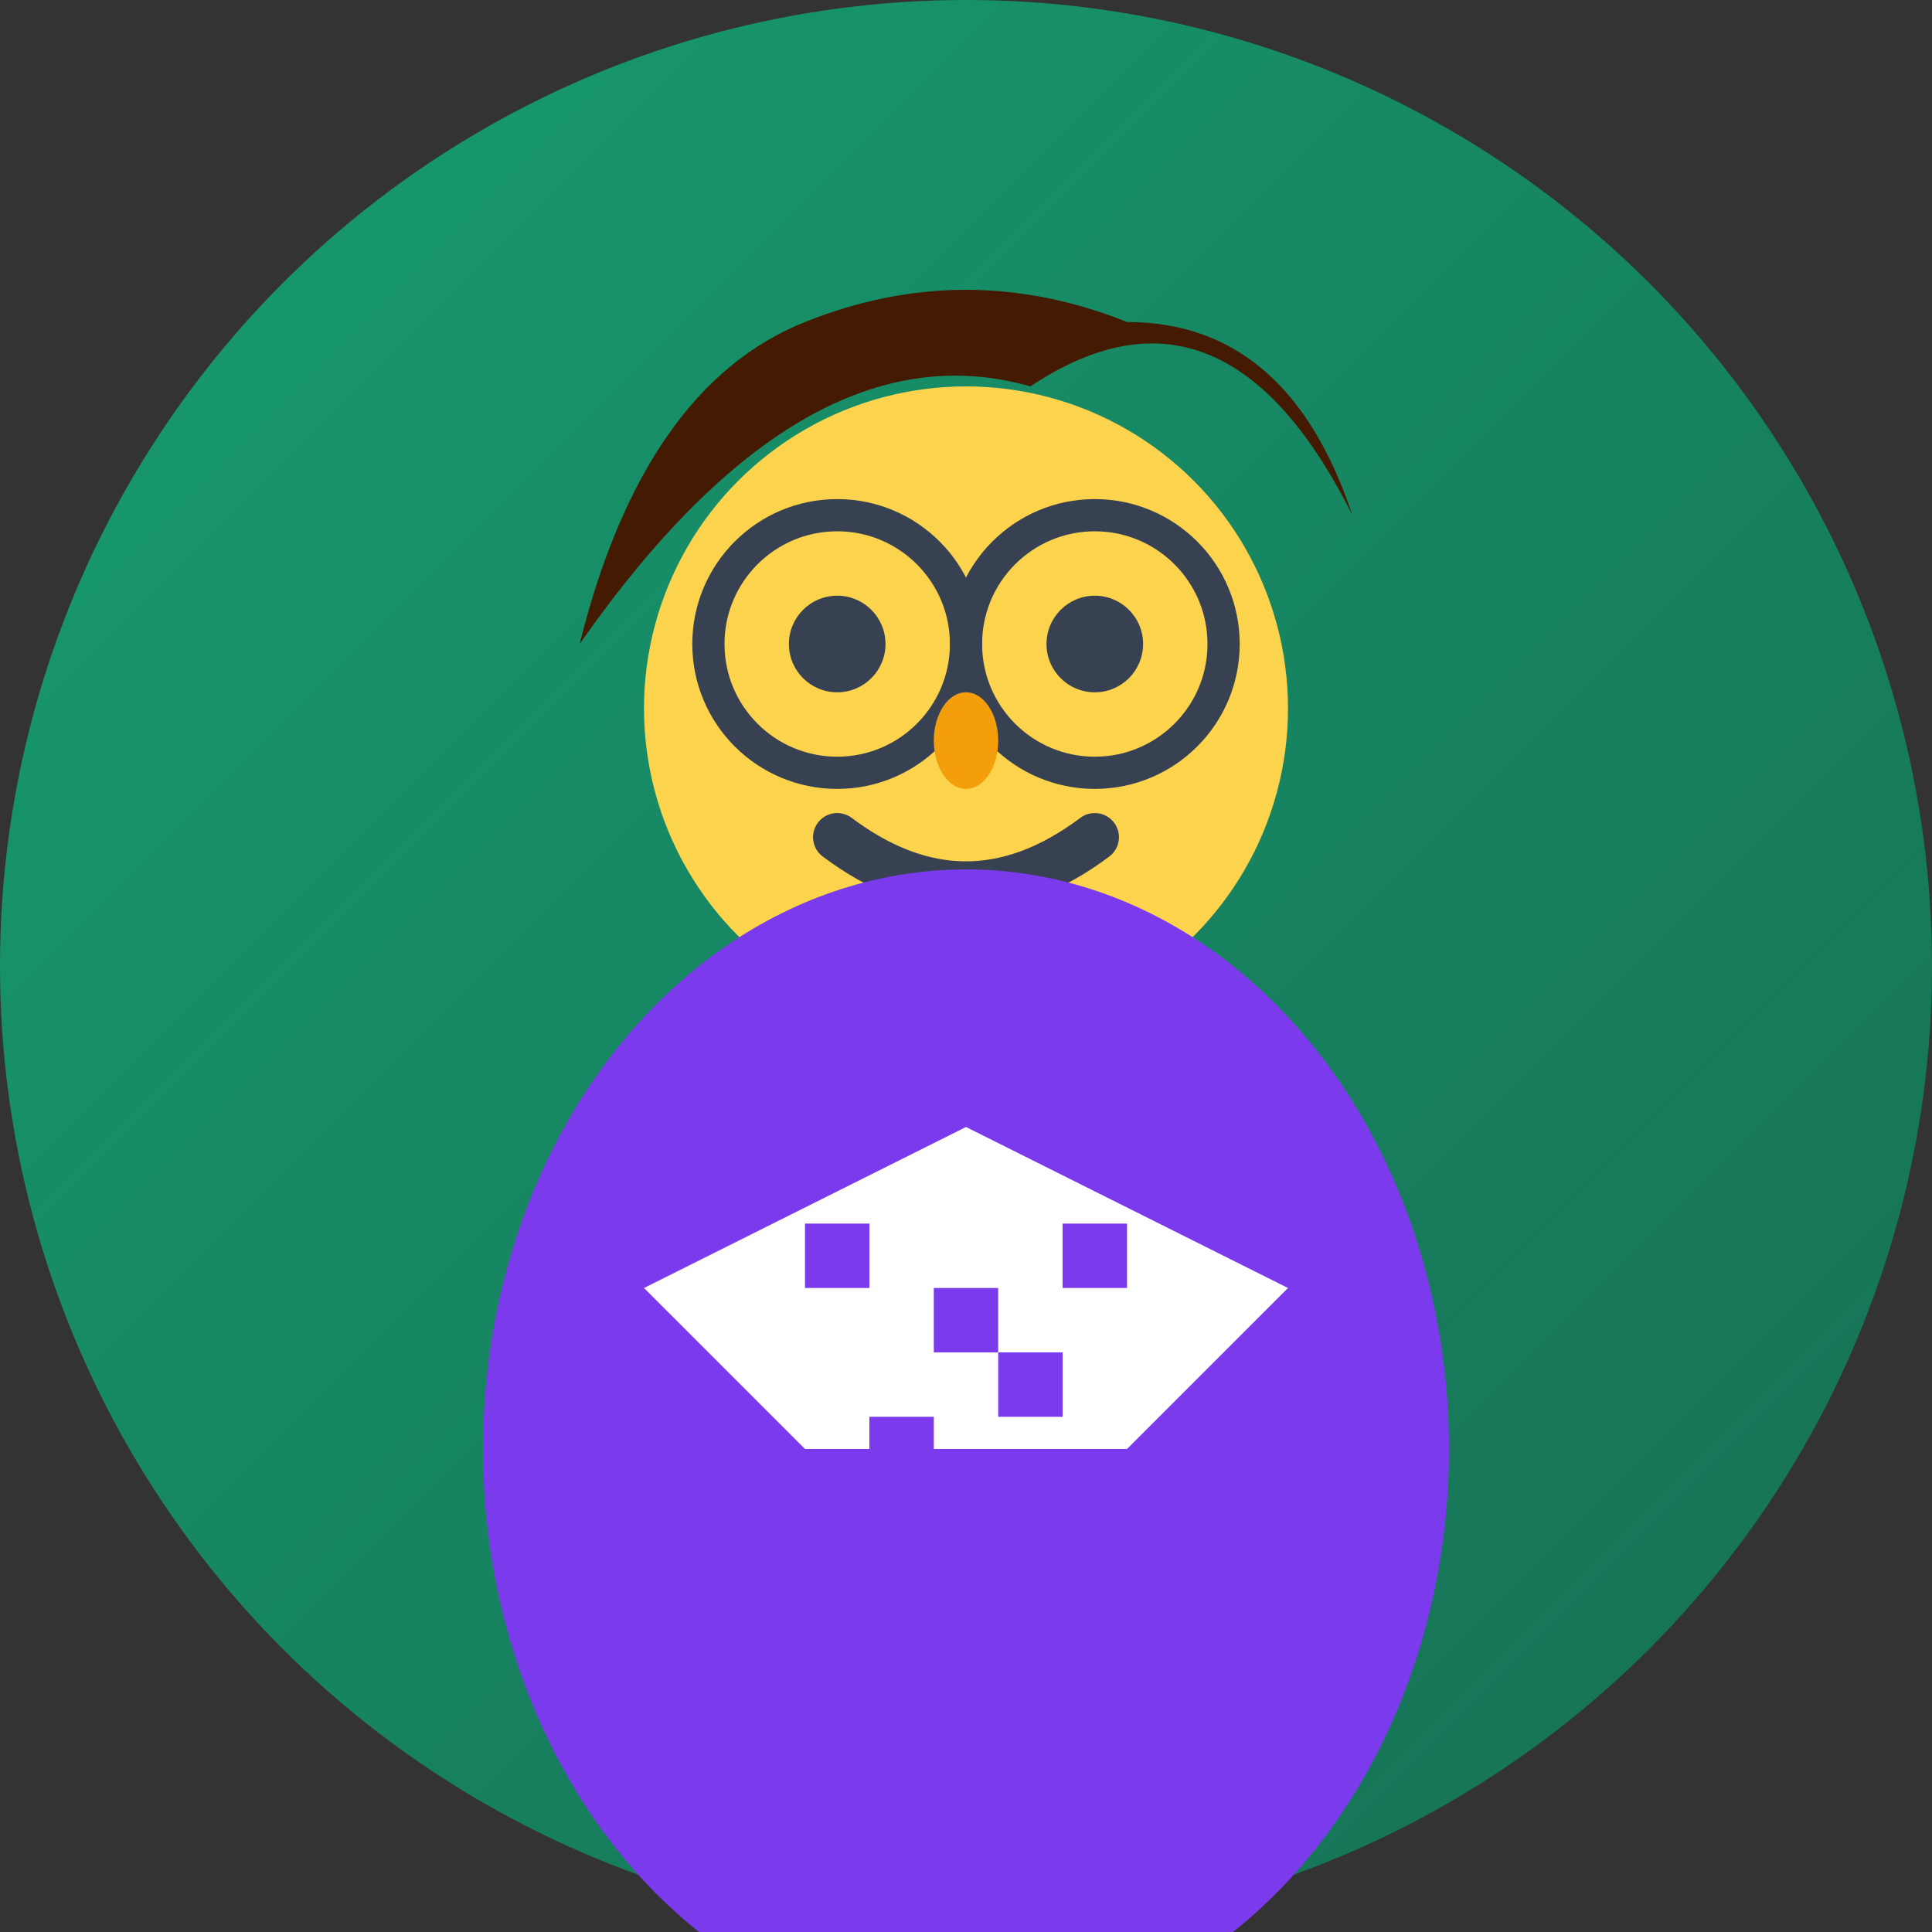 <svg width="60" height="60" viewBox="0 0 60 60" xmlns="http://www.w3.org/2000/svg">
  <rect x="0" y="0" width="60" height="60" fill="#333333" stroke="none"/>
  <defs>
    <linearGradient id="avatar2Gradient" x1="0%" y1="0%" x2="100%" y2="100%">
      <stop offset="0%" style="stop-color:#10B981;stop-opacity:0.8" />
      <stop offset="100%" style="stop-color:#059669;stop-opacity:0.6" />
    </linearGradient>
  </defs>
  
  <!-- Background circle -->
  <circle cx="30" cy="30" r="30" fill="url(#avatar2Gradient)"/>
  
  <!-- Face -->
  <circle cx="30" cy="22" r="10" fill="#FCD34D"/>
  
  <!-- Hair -->
  <path d="M18,20 Q25,10 32,12 Q38,8 42,16 Q40,10 35,10 Q30,8 25,10 Q20,12 18,20" fill="#451A03"/>
  
  <!-- Eyes -->
  <circle cx="26" cy="20" r="1.5" fill="#374151"/>
  <circle cx="34" cy="20" r="1.5" fill="#374151"/>
  
  <!-- Eye glasses -->
  <circle cx="26" cy="20" r="4" fill="none" stroke="#374151" stroke-width="1"/>
  <circle cx="34" cy="20" r="4" fill="none" stroke="#374151" stroke-width="1"/>
  <line x1="30" y1="20" x2="30" y2="20" stroke="#374151" stroke-width="1"/>
  
  <!-- Nose -->
  <ellipse cx="30" cy="23" rx="1" ry="1.5" fill="#F59E0B"/>
  
  <!-- Smile -->
  <path d="M26,26 Q30,29 34,26" stroke="#374151" stroke-width="1.5" fill="none" stroke-linecap="round"/>
  
  <!-- Body/shoulders -->
  <ellipse cx="30" cy="45" rx="15" ry="18" fill="#7C3AED"/>
  
  <!-- Casual shirt -->
  <path d="M20,40 L30,35 L40,40 L35,45 L25,45 Z" fill="#FFFFFF"/>
  
  <!-- Shirt pattern -->
  <rect x="25" y="38" width="2" height="2" fill="#7C3AED"/>
  <rect x="29" y="40" width="2" height="2" fill="#7C3AED"/>
  <rect x="33" y="38" width="2" height="2" fill="#7C3AED"/>
  <rect x="27" y="44" width="2" height="2" fill="#7C3AED"/>
  <rect x="31" y="42" width="2" height="2" fill="#7C3AED"/>
</svg>
